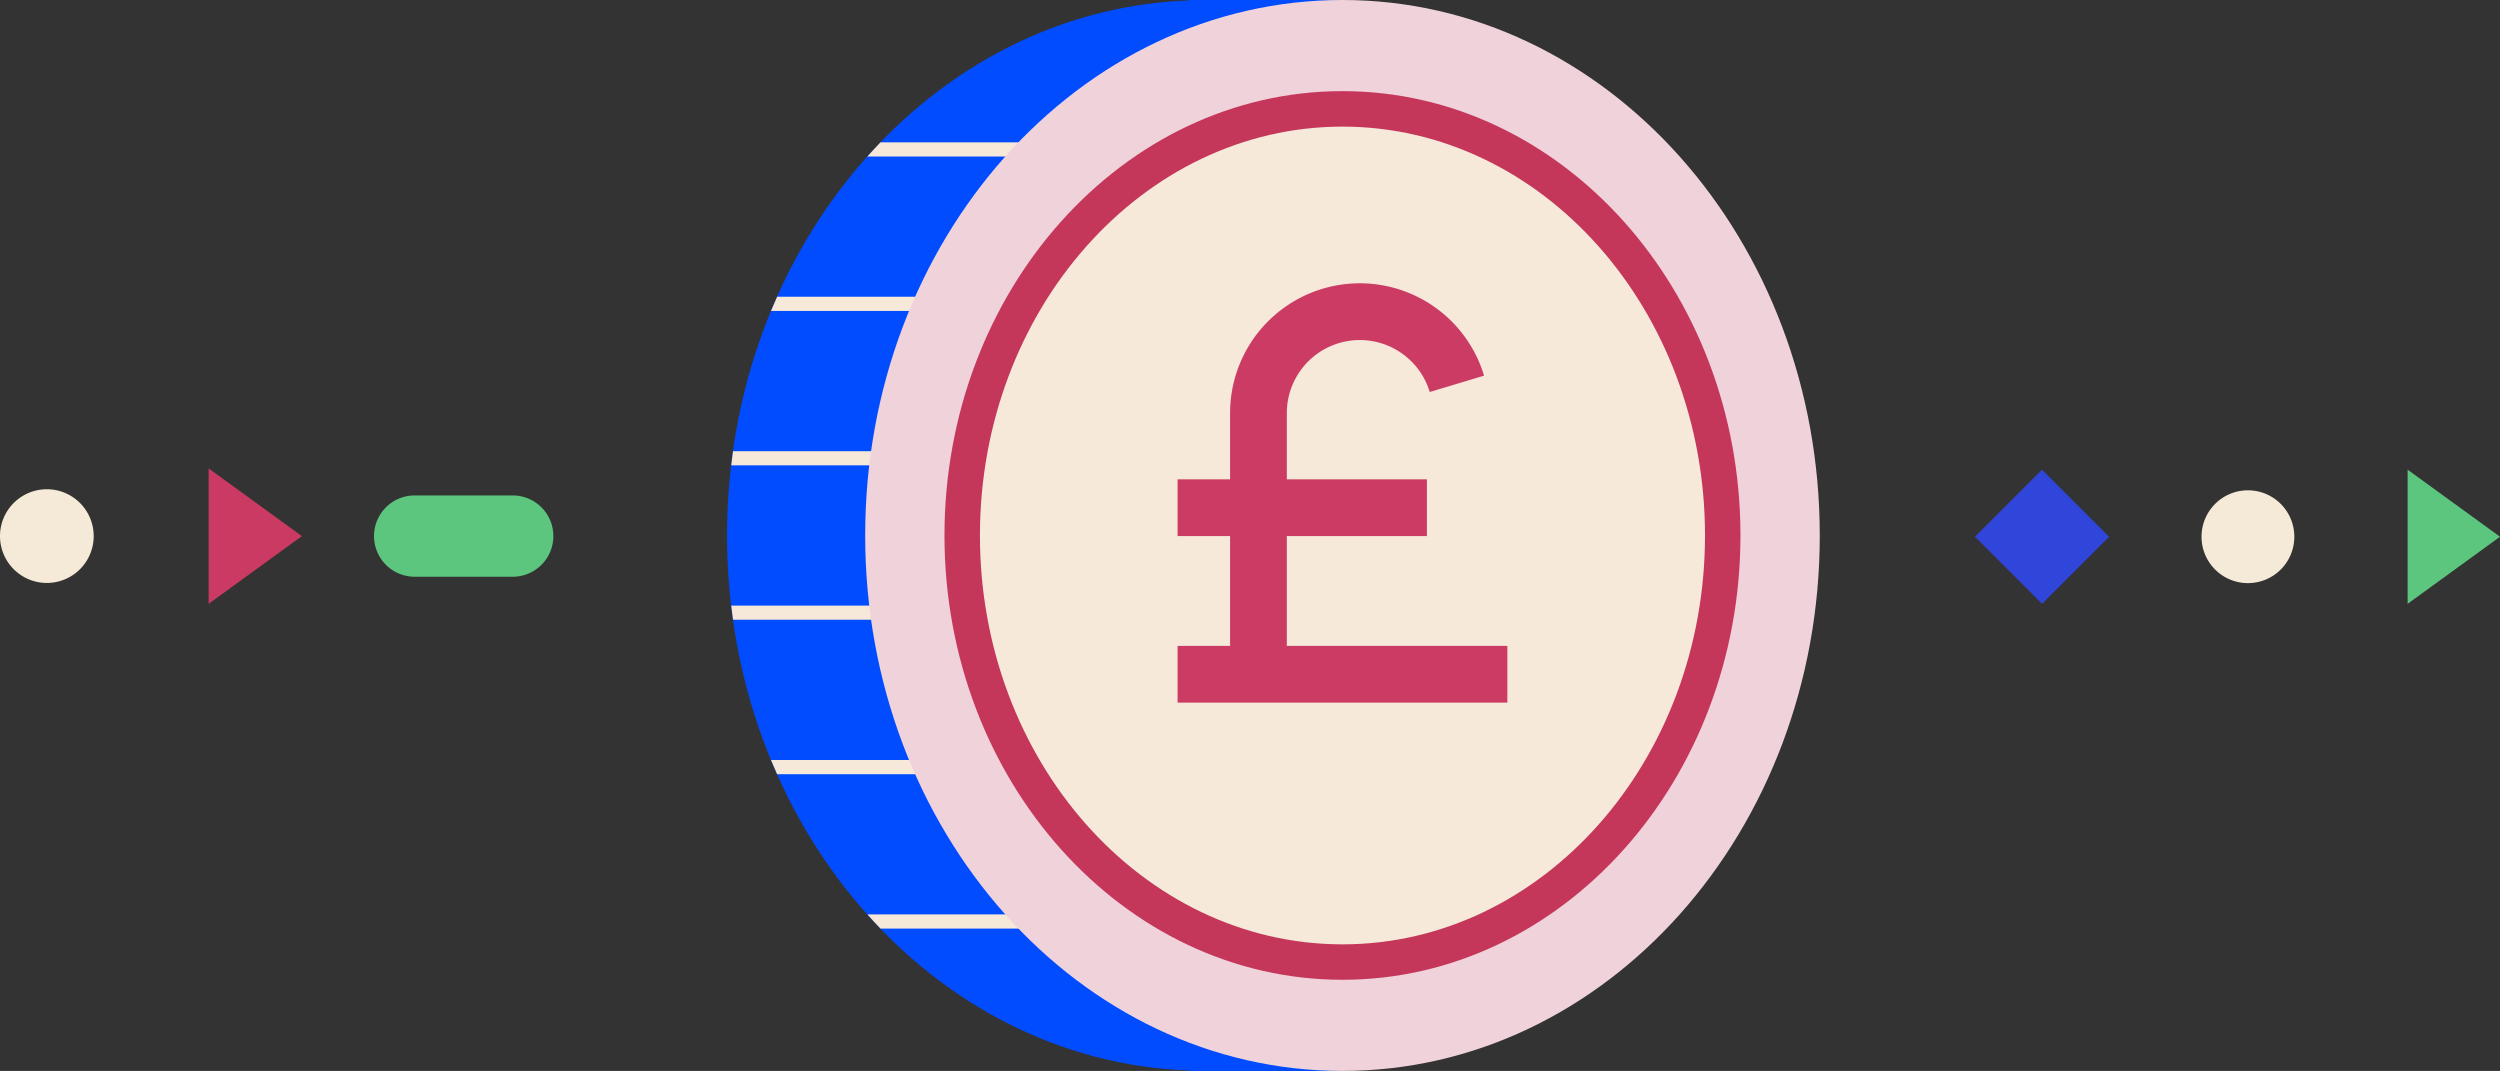 <svg id="Group_2497" data-name="Group 2497" xmlns="http://www.w3.org/2000/svg" xmlns:xlink="http://www.w3.org/1999/xlink" width="377.125" height="161.549" viewBox="0 0 377.125 161.549">
  <rect x="0" y="0" width="377.125" height="161.549" fill="#333333" stroke="none"/>
  <defs>
    <clipPath id="clip-path">
      <rect id="Rectangle_453" data-name="Rectangle 453" width="377.125" height="161.549" fill="none"/>
    </clipPath>
  </defs>
  <g id="Group_2496" data-name="Group 2496" clip-path="url(#clip-path)">
    <path id="Path_702" data-name="Path 702" d="M253.678,80.775c0-36.481-21.562-67.3-51.166-77.326V0H179.3V.068c-38.663,1.41-69.625,36.991-69.625,80.707s30.962,79.3,69.625,80.707v.067h23.213V158.1c29.6-10.026,51.166-40.845,51.166-77.326" fill="#014cff"/>
    <path id="Path_703" data-name="Path 703" d="M164.8,46.906v-2.14H117.232c-.315.71-.631,1.419-.928,2.14Z" fill="#f6e9d9"/>
    <path id="Path_704" data-name="Path 704" d="M164.8,21.474H132.819c-.673.7-1.328,1.414-1.977,2.14H164.8Z" fill="#f6e9d9"/>
    <path id="Path_705" data-name="Path 705" d="M164.8,70.2v-2.14H110.573c-.1.71-.183,1.425-.267,2.14Z" fill="#f6e9d9"/>
    <path id="Path_706" data-name="Path 706" d="M164.8,140.075v-2.14H130.842c.649.726,1.3,1.443,1.977,2.14Z" fill="#f6e9d9"/>
    <path id="Path_707" data-name="Path 707" d="M164.8,93.491v-2.14h-54.49c.084.716.167,1.431.267,2.14Z" fill="#f6e9d9"/>
    <path id="Path_708" data-name="Path 708" d="M164.8,116.783v-2.14H116.3c.3.721.613,1.431.928,2.14Z" fill="#f6e9d9"/>
    <path id="Path_709" data-name="Path 709" d="M274.513,80.775c0,44.61-32.236,80.774-72,80.774s-72-36.164-72-80.774S162.746,0,202.511,0s72,36.164,72,80.774" fill="#f0d2db"/>
    <path id="Path_710" data-name="Path 710" d="M259.874,80.775c0,35.541-25.682,64.352-57.363,64.352s-57.363-28.811-57.363-64.352,25.682-64.352,57.363-64.352,57.363,28.812,57.363,64.352" fill="#f6e9d9"/>
    <path id="Path_711" data-name="Path 711" d="M202.511,147.8c-33.1,0-60.037-30.069-60.037-67.027s26.932-67.026,60.037-67.026,60.037,30.068,60.037,67.026S235.616,147.8,202.511,147.8m0-128.7c-30.155,0-54.688,27.668-54.688,61.677s24.533,61.677,54.688,61.677S257.2,114.784,257.2,80.775,232.666,19.1,202.511,19.1" fill="#c5365b"/>
    <rect id="Rectangle_450" data-name="Rectangle 450" width="49.747" height="8.559" transform="translate(177.638 97.431)" fill="#cc3b63"/>
    <rect id="Rectangle_451" data-name="Rectangle 451" width="37.61" height="8.559" transform="translate(177.638 72.308)" fill="#cc3b63"/>
    <path id="Path_712" data-name="Path 712" d="M194.117,101.711h-8.559V62.3a19.571,19.571,0,0,1,38.312-5.632l-8.195,2.466a11.013,11.013,0,0,0-21.558,3.168Z" fill="#cc3b63"/>
    <path id="Path_713" data-name="Path 713" d="M332.1,80.964a7,7,0,1,1,7,7,7,7,0,0,1-7-7" fill="#f5ead7"/>
    <rect id="Rectangle_452" data-name="Rectangle 452" width="14.309" height="14.309" transform="translate(297.926 80.968) rotate(-45)" fill="#3046da"/>
    <path id="Path_714" data-name="Path 714" d="M363.189,70.85l13.936,10.118L363.189,91.086Z" fill="#5cc67e"/>
    <path id="Path_715" data-name="Path 715" d="M31.474,70.661,45.542,80.874,31.474,91.086Z" fill="#cb3a62"/>
    <path id="Path_716" data-name="Path 716" d="M62.554,87H77.343a6.132,6.132,0,0,0,0-12.264H62.554a6.132,6.132,0,0,0,0,12.264" fill="#5cc67e"/>
    <path id="Path_717" data-name="Path 717" d="M0,80.873a7.067,7.067,0,1,1,7.069,7.065h0A7.067,7.067,0,0,1,0,80.87" fill="#f5ead7"/>
  </g>
</svg>